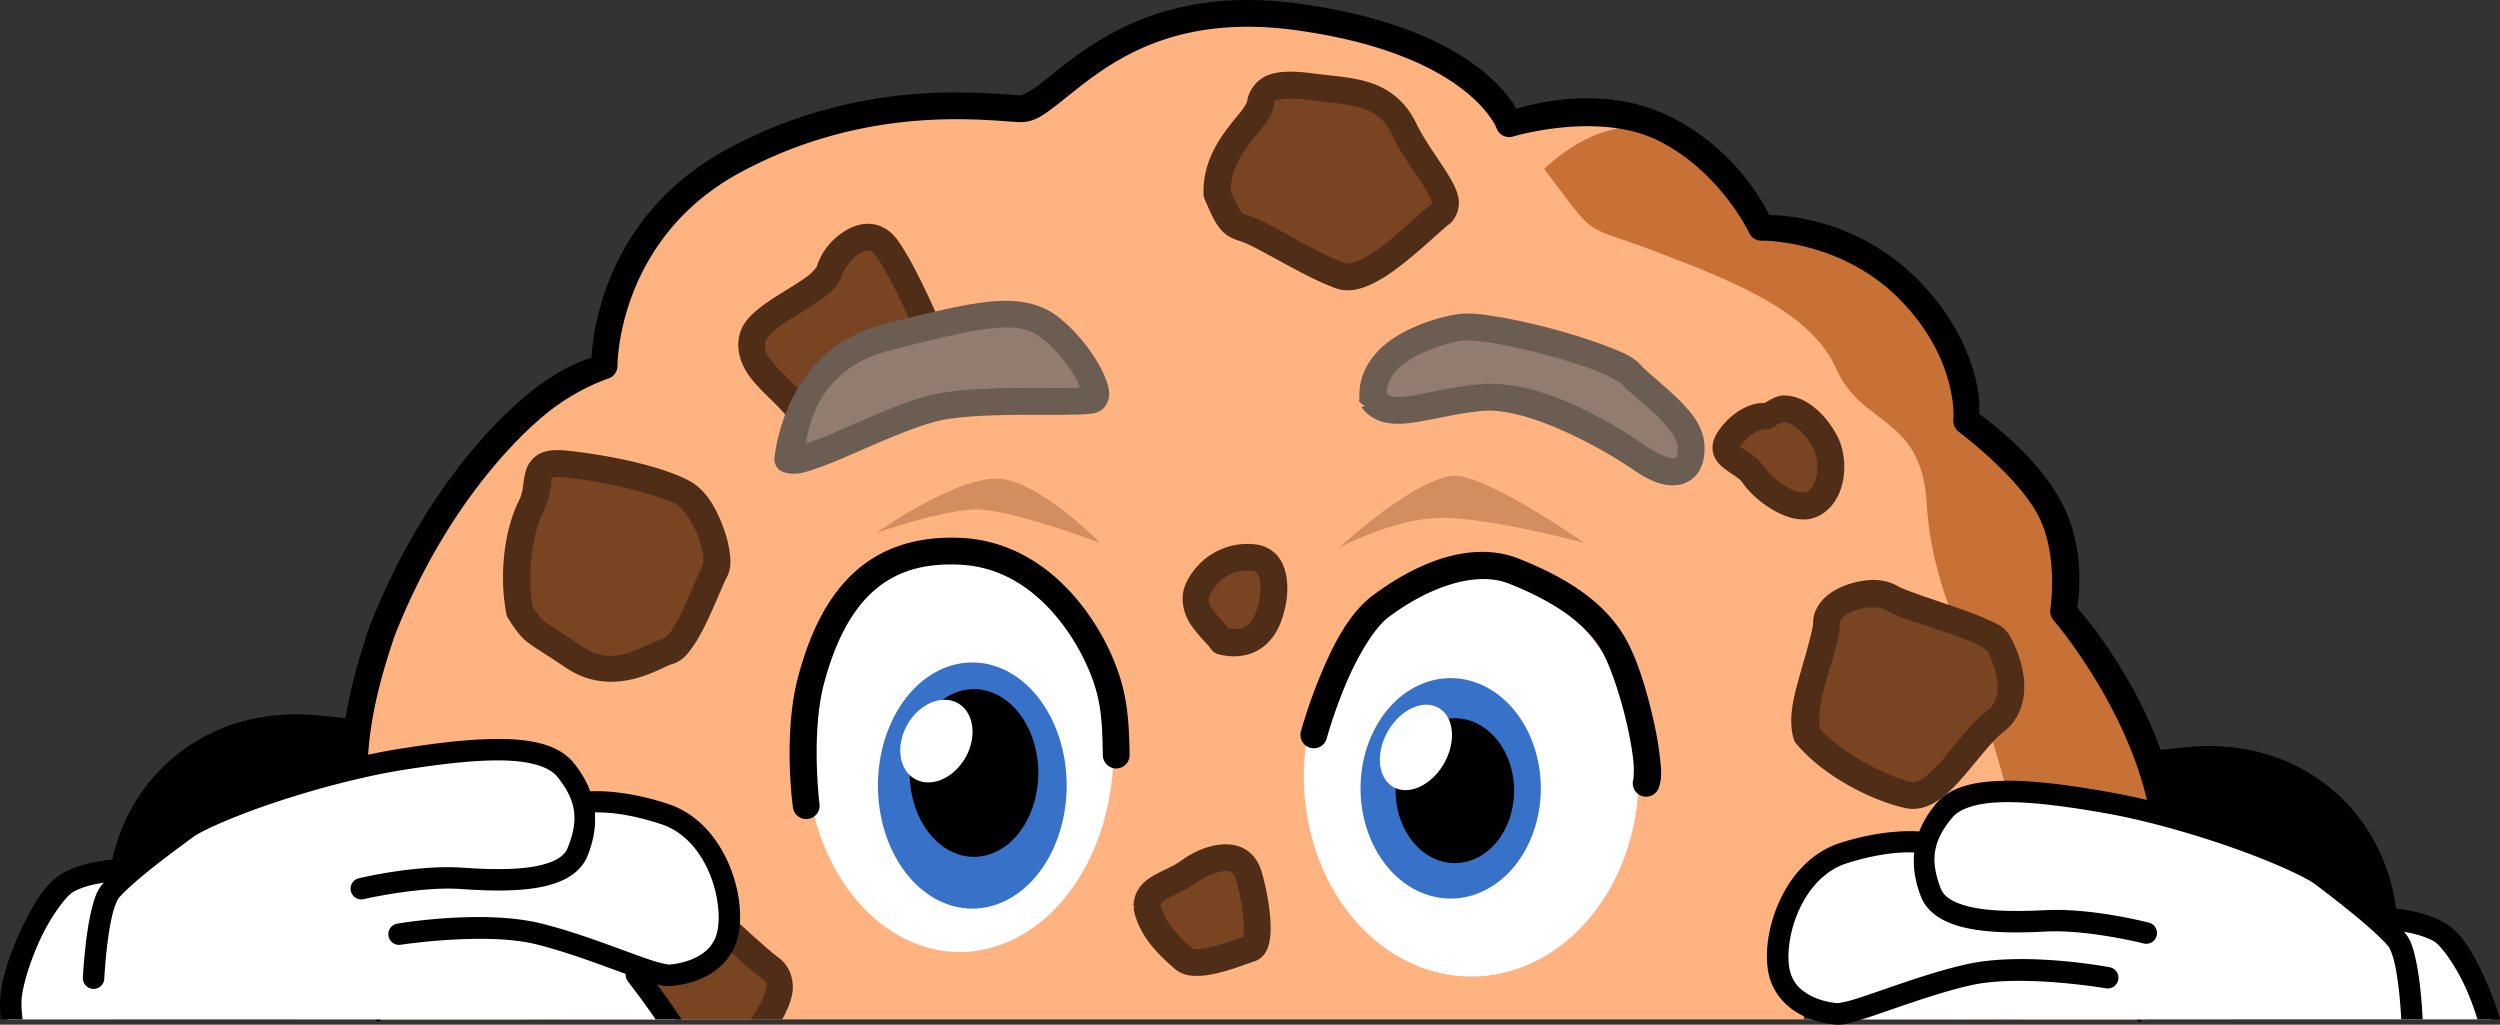 <?xml version="1.0" encoding="UTF-8" standalone="no"?>
<!-- Created with Inkscape (http://www.inkscape.org/) -->

<svg
   width="125.04mm"
   height="51.249mm"
   viewBox="0 0 125.04 51.249"
   version="1.1"
   id="svg1"
   xmlns:inkscape="http://www.inkscape.org/namespaces/inkscape"
   xmlns:sodipodi="http://sodipodi.sourceforge.net/DTD/sodipodi-0.dtd"
   xmlns="http://www.w3.org/2000/svg"
   xmlns:svg="http://www.w3.org/2000/svg">
  <rect x="0" y="0" width="125.04" height="51.249" fill="#333333" stroke="none"/>
  <sodipodi:namedview
     id="namedview1"
     pagecolor="#ffffff"
     bordercolor="#000000"
     borderopacity="0.25"
     inkscape:showpageshadow="2"
     inkscape:pageopacity="0.0"
     inkscape:pagecheckerboard="0"
     inkscape:deskcolor="#d1d1d1"
     inkscape:document-units="mm" />
  <defs
     id="defs1" />
  <g
     inkscape:label="Vrstva 1"
     inkscape:groupmode="layer"
     id="layer1"
     transform="translate(-39.329,-82.018)">
    <g
       id="g6">
      <path
         id="path41"
         style="fill:#000000;stroke-width:10.127;stroke-linecap:round;stroke-linejoin:round"
         d="m 54.06,117.743 c -5.17,0.043 -8.983,3.796 -9.329,8.736 -0.195,2.786 0.007,5.05 0.221,6.526 h 9.162 c -2.683,-3.251 -1.989,-3.598 1.016,-5.612 3.355,-2.248 16.686,2.599 16.686,2.599 l 3.355,-7.289 c 0,0 -11.329,-4.163 -20.059,-4.918 -0.356,-0.031 -0.707,-0.044 -1.052,-0.041 z" />
      <path
         id="path40"
         style="fill:#000000;stroke-width:10.127;stroke-linecap:round;stroke-linejoin:round"
         d="m 149.9,119.331 c -0.345,-0.003 -0.695,0.011 -1.052,0.041 -8.73,0.755 -20.059,4.918 -20.059,4.918 l 3.355,7.289 c 0,0 13.332,-4.848 16.687,-2.599 2.433,1.63 3.358,2.159 2.202,4.025 h 8.16 c 0.116,-1.345 0.171,-3.021 0.037,-4.938 -0.346,-4.94 -4.159,-8.692 -9.329,-8.736 z" />
      <path
         style="color:#000000;fill:#ffb380;stroke-linecap:round;stroke-linejoin:round;-inkscape-stroke:none"
         d="m 146.33,133.005 c 0.659,-2.216 1.234,-4.773 1.39,-7.297 0.418,-6.765 -5.178,-13.113 -5.178,-13.113 0,0 0.501,-2.84 -0.668,-5.095 -1.169,-2.255 -4.176,-4.427 -4.176,-4.427 0,0 0.334,-3.258 -2.84,-6.515 -3.174,-3.257 -7.434,-3.173 -7.434,-3.173 0,0 -1.503,-3.257 -4.844,-4.928 -3.341,-1.67 -7.767,-0.251 -7.767,-0.251 0,0 -1.42,-4.093 -10.607,-5.345 -1.148,-0.157 -2.199,-0.201 -3.162,-0.159 -6.738,0.295 -9.168,4.826 -10.703,4.753 -1.754,-0.084 -7.768,-0.919 -14.282,2.589 -6.515,3.508 -6.514,10.273 -6.514,10.273 0,0 -1.336,0.417 -2.84,1.503 -1.503,1.086 -5.513,4.761 -8.269,11.777 -2.088,6.181 -1.504,8.435 -0.501,17.288 0.082,0.723 0.197,1.426 0.326,2.119"
         id="path4" />
      <path
         style="color:#000000;fill:#000000;stroke-linecap:round;stroke-linejoin:round;-inkscape-stroke:none"
         d="m 101.037,82.584 c -3.395,0.148 -5.713,1.367 -7.365,2.535 -0.826,0.584 -1.487,1.155 -2.031,1.57 -0.544,0.415 -0.971,0.662 -1.295,0.646 -0.865,-0.041 -2.822,-0.271 -5.371,-0.051 -2.549,0.22 -5.698,0.891 -8.973,2.654 -6.463,3.48 -6.568,10.085 -6.57,10.305 -0.069,0.022 -1.318,0.413 -2.797,1.48 -1.525,1.102 -5.545,4.791 -8.311,11.83 a 0.12,0.12 0 0 0 -0.002,0.004 c -1.047,3.098 -1.426,5.226 -1.416,7.682 0.01,2.455 0.407,5.235 0.908,9.66 0.082,0.727 0.199,1.433 0.328,2.127 a 0.119,0.119 0 0 0 0.139,0.096 0.119,0.119 0 0 0 0.096,-0.141 c -0.128,-0.691 -0.243,-1.39 -0.324,-2.109 -0.501,-4.428 -0.898,-7.204 -0.908,-9.635 -0.01,-2.429 0.362,-4.517 1.402,-7.598 l 0.002,-0.004 c 2.747,-6.989 6.744,-10.649 8.225,-11.719 1.488,-1.075 2.807,-1.486 2.807,-1.486 a 0.12,0.12 0 0 0 0.082,-0.113 c 0,0 -0.005,-6.691 6.453,-10.168 3.24,-1.745 6.354,-2.411 8.879,-2.629 2.525,-0.218 4.45,0.01 5.34,0.053 0.444,0.021 0.897,-0.271 1.451,-0.693 0.554,-0.423 1.208,-0.99 2.023,-1.566 1.631,-1.153 3.897,-2.346 7.24,-2.492 0.955,-0.042 1.997,0.003 3.139,0.158 4.577,0.624 7.207,1.953 8.691,3.117 0.742,0.582 1.199,1.124 1.469,1.518 0.27,0.394 0.352,0.631 0.352,0.631 a 0.12,0.12 0 0 0 0.148,0.074 c 0,0 4.399,-1.395 7.678,0.244 3.298,1.649 4.789,4.871 4.789,4.871 a 0.12,0.12 0 0 0 0.111,0.07 c 0,0 4.21,-0.082 7.346,3.137 1.572,1.613 2.271,3.222 2.58,4.426 0.309,1.204 0.227,1.994 0.227,1.994 a 0.12,0.12 0 0 0 0.049,0.107 c 0,0 2.993,2.176 4.139,4.385 1.144,2.206 0.658,5.02 0.658,5.02 a 0.12,0.12 0 0 0 0.027,0.1 c 0,0 5.562,6.332 5.148,13.027 -0.155,2.51 -0.728,5.059 -1.385,7.27 a 0.119,0.119 0 0 0 0.08,0.148 0.119,0.119 0 0 0 0.148,-0.08 c 0.66,-2.222 1.238,-4.788 1.395,-7.324 0.42,-6.797 -5.114,-13.084 -5.176,-13.154 0.016,-0.089 0.492,-2.848 -0.684,-5.115 -1.179,-2.273 -4.1,-4.383 -4.172,-4.436 0.005,-0.059 0.081,-0.808 -0.225,-2.002 -0.318,-1.239 -1.036,-2.889 -2.639,-4.533 -3.165,-3.249 -7.327,-3.201 -7.449,-3.199 -0.048,-0.103 -1.532,-3.259 -4.861,-4.924 -3.34,-1.67 -7.6,-0.328 -7.76,-0.277 -0.024,-0.062 -0.083,-0.237 -0.328,-0.594 -0.283,-0.413 -0.756,-0.973 -1.518,-1.57 -1.523,-1.195 -4.197,-2.537 -8.807,-3.166 -1.155,-0.158 -2.214,-0.203 -3.184,-0.16 z"
         id="path5" />
      <path
         id="path37"
         style="fill:#c87137;stroke:none;stroke-width:1.339;stroke-linecap:round;stroke-linejoin:round;stroke-dasharray:none"
         d="m 121.108,88.398 c -2.34,-0.138 -4.542,2.064 -4.542,2.064 2.756,3.675 1.754,2.673 5.68,4.176 3.925,1.503 7.684,3.007 8.936,5.847 1.253,2.84 4.26,2.339 4.51,6.682 0.251,4.343 2.171,7.183 2.84,10.19 0.668,3.007 2.506,6.765 1.003,9.521 -0.905,1.66 -1.624,3.808 -2.111,6.127 h 9.215 c 0.897,-3.668 2.065,-9.972 0.413,-13.06 -1.921,-3.591 -4.761,-8.102 -4.761,-8.102 0,0 0.084,-4.51 -1.336,-6.264 -1.42,-1.754 -3.173,-2.923 -3.173,-2.923 0,0 -1.17,-4.427 -3.007,-6.014 -1.837,-1.587 -7.35,-3.007 -7.35,-3.007 0,0 -3.341,-4.677 -5.846,-5.178 -0.157,-0.031 -0.313,-0.051 -0.469,-0.06 z" />
      <path
         id="path88"
         style="color:#000000;fill:#784421;stroke-linecap:round;stroke-linejoin:round;-inkscape-stroke:none"
         d="m 134.481,126.93 c -1.253,0.031 -2.547,0.365 -3.132,1.284 -0.895,1.407 -1.593,3.253 -1.085,4.791 h 9.489 c 0.384,-1.31 -1.585,-4.979 -2.391,-5.543 -0.418,-0.292 -1.629,-0.564 -2.881,-0.532 z" />
      <path
         style="color:#000000;fill:#000000;stroke-linecap:round;stroke-linejoin:round;-inkscape-stroke:none"
         d="m 101.014,82.033 c -3.515,0.154 -5.957,1.433 -7.66,2.637 -0.851,0.602 -1.525,1.185 -2.047,1.584 -0.522,0.398 -0.889,0.535 -0.936,0.533 -0.807,-0.038 -2.839,-0.276 -5.445,-0.051 -2.606,0.225 -5.833,0.914 -9.186,2.719 -6.234,3.357 -6.773,9.38 -6.826,10.451 -0.328,0.114 -1.237,0.387 -2.602,1.373 -1.627,1.175 -5.692,4.927 -8.5,12.074 a 0.67,0.67 0 0 0 -0.012,0.029 c -1.058,3.132 -1.456,5.346 -1.445,7.859 0.011,2.513 0.414,5.3 0.914,9.719 a 0.669,0.669 0 0 0 0.74,0.59 0.669,0.669 0 0 0 0.59,-0.74 c -0.502,-4.435 -0.894,-7.202 -0.904,-9.574 -0.01,-2.369 0.345,-4.371 1.371,-7.412 2.704,-6.871 6.651,-10.465 8.029,-11.461 1.417,-1.023 2.648,-1.406 2.648,-1.406 a 0.67,0.67 0 0 0 0.469,-0.639 c 0,0 -0.036,-6.346 6.162,-9.684 3.162,-1.703 6.198,-2.351 8.666,-2.564 2.468,-0.213 4.321,0.01 5.268,0.055 0.72,0.034 1.235,-0.367 1.811,-0.807 0.576,-0.44 1.218,-0.996 2.008,-1.555 1.58,-1.117 3.722,-2.252 6.945,-2.393 0.921,-0.04 1.93,0.003 3.041,0.154 4.502,0.614 7.03,1.911 8.426,3.006 0.698,0.548 1.116,1.045 1.355,1.395 0.24,0.349 0.285,0.5 0.285,0.5 a 0.67,0.67 0 0 0 0.836,0.418 c 0,0 4.27,-1.284 7.264,0.213 3.101,1.551 4.535,4.609 4.535,4.609 a 0.67,0.67 0 0 0 0.621,0.389 c 0,0 3.981,-0.068 6.941,2.971 1.501,1.54 2.153,3.055 2.441,4.18 0.288,1.124 0.213,1.801 0.213,1.801 a 0.67,0.67 0 0 0 0.273,0.611 c 0,0 2.938,2.197 3.973,4.191 1.028,1.982 0.604,4.67 0.604,4.67 a 0.67,0.67 0 0 0 0.158,0.559 c 0,0 5.405,6.257 5.012,12.629 a 0.669,0.669 0 0 0 0.627,0.711 0.669,0.669 0 0 0 0.709,-0.627 c 0.428,-6.935 -4.828,-12.958 -5.166,-13.342 0.073,-0.436 0.447,-2.9 -0.754,-5.217 -1.216,-2.346 -3.785,-4.211 -4.15,-4.473 0.013,-0.272 0.074,-0.775 -0.201,-1.848 -0.338,-1.319 -1.106,-3.062 -2.779,-4.779 -3.128,-3.21 -6.903,-3.311 -7.514,-3.316 -0.246,-0.501 -1.666,-3.277 -4.943,-4.916 -3.32,-1.66 -6.949,-0.633 -7.723,-0.398 -0.068,-0.126 -0.047,-0.129 -0.158,-0.291 -0.314,-0.457 -0.825,-1.061 -1.631,-1.693 -1.611,-1.264 -4.386,-2.638 -9.072,-3.277 -1.186,-0.162 -2.277,-0.21 -3.281,-0.166 z"
         id="path2" />
      <path
         id="path84"
         style="color:#000000;fill:#784421;stroke-linecap:round;stroke-linejoin:round;-inkscape-stroke:none"
         d="m 72.801,126.794 c -1.336,0.084 -1.671,1.169 -3.174,2.673 -1.381,1.381 -2.689,2.409 -3.217,3.538 h 11.26 c 0.65,-1.052 0.963,-1.993 0.226,-2.536 -1.587,-1.169 -3.758,-3.758 -5.095,-3.675 z" />
      <path
         id="path85"
         style="color:#000000;fill:#502d16;stroke-linecap:round;stroke-linejoin:round;-inkscape-stroke:none"
         d="m 72.966,126.124 c -0.068,-0.003 -0.137,-0.003 -0.207,0.002 -0.845,0.053 -1.484,0.492 -1.972,1.016 -0.489,0.524 -0.921,1.139 -1.633,1.852 -1.439,1.439 -2.915,2.488 -3.467,4.012 h 1.537 c 0.518,-0.824 1.605,-1.793 2.877,-3.065 0.791,-0.791 1.278,-1.469 1.666,-1.885 0.388,-0.416 0.585,-0.563 1.076,-0.594 0.108,-0.007 0.392,0.067 0.75,0.282 0.359,0.215 0.784,0.546 1.225,0.926 0.881,0.759 1.815,1.702 2.681,2.34 0.198,0.146 0.199,0.181 0.133,0.502 -0.067,0.321 -0.316,0.825 -0.672,1.369 -0.027,0.041 -0.058,0.084 -0.086,0.126 h 1.577 c 0.225,-0.4 0.404,-0.802 0.491,-1.223 0.132,-0.634 -0.056,-1.413 -0.651,-1.852 -0.721,-0.531 -1.665,-1.468 -2.601,-2.275 -0.468,-0.403 -0.934,-0.777 -1.408,-1.061 -0.415,-0.248 -0.841,-0.448 -1.317,-0.47 z" />
      <path
         style="color:#000000;fill:#784421;stroke-linecap:round;stroke-linejoin:round;-inkscape-stroke:none"
         d="m 129.678,118.776 c -0.418,-1.503 1.002,-4.427 1.002,-5.596 0,-1.169 2.255,-1.837 3.257,-1.253 1.002,0.585 4.928,1.503 5.345,2.255 0.418,0.752 1.253,2.84 -0.167,3.925 -1.42,1.086 -2.84,4.009 -4.343,3.675 -1.503,-0.334 -3.925,-1.587 -5.095,-3.007 z"
         id="path90" />
      <path
         style="color:#000000;fill:#502d16;stroke-linecap:round;stroke-linejoin:round;-inkscape-stroke:none"
         d="m 133.013,111.026 c -0.438,-2.7e-4 -0.883,0.093 -1.299,0.238 -0.416,0.145 -0.809,0.355 -1.129,0.662 -0.32,0.307 -0.574,0.746 -0.574,1.254 0,0.314 -0.321,1.401 -0.631,2.49 -0.31,1.089 -0.637,2.237 -0.346,3.285 a 0.67,0.67 0 0 0 0.127,0.246 c 1.335,1.621 3.766,2.856 5.467,3.234 0.599,0.133 1.173,-0.074 1.629,-0.377 0.456,-0.303 0.846,-0.709 1.223,-1.141 0.754,-0.863 1.478,-1.847 2.043,-2.279 0.925,-0.707 1.13,-1.805 1.031,-2.693 -0.099,-0.888 -0.441,-1.648 -0.686,-2.088 -0.293,-0.527 -0.696,-0.654 -1.178,-0.873 -0.481,-0.219 -1.058,-0.426 -1.645,-0.627 -1.174,-0.402 -2.467,-0.832 -2.771,-1.01 -0.393,-0.229 -0.823,-0.322 -1.262,-0.322 z m 0.588,1.48 c 0.698,0.407 1.868,0.728 3.012,1.119 0.572,0.196 1.12,0.397 1.523,0.58 0.403,0.183 0.646,0.453 0.562,0.303 0.173,0.311 0.457,0.971 0.525,1.586 0.068,0.615 -0.019,1.104 -0.514,1.482 -0.855,0.654 -1.551,1.674 -2.238,2.461 -0.343,0.393 -0.679,0.721 -0.957,0.906 -0.278,0.185 -0.443,0.219 -0.596,0.186 -1.263,-0.281 -3.521,-1.485 -4.578,-2.666 -0.091,-0.49 0.046,-1.441 0.326,-2.428 0.296,-1.041 0.684,-2 0.684,-2.855 0,-0.077 0.028,-0.16 0.162,-0.289 0.134,-0.129 0.368,-0.268 0.641,-0.363 0.546,-0.19 1.231,-0.148 1.447,-0.021 z"
         id="path91" />
      <path
         style="color:#000000;fill:#784421;stroke-linecap:round;stroke-linejoin:round;-inkscape-stroke:none"
         d="m 65.31,112.593 c -0.334,-1.754 -0.084,-3.925 0.585,-5.262 0.668,-1.336 -0.251,-2.339 1.921,-2.088 2.172,0.251 4.594,0.835 5.679,1.42 1.086,0.585 2.005,3.174 1.587,3.925 -0.418,0.752 -1.42,3.758 -2.339,4.009 -0.919,0.251 -2.673,1.67 -4.761,0.251 -2.088,-1.42 -1.921,-1.086 -2.673,-2.255 z"
         id="path102" />
      <path
         style="color:#000000;fill:#502d16;stroke-linecap:round;stroke-linejoin:round;-inkscape-stroke:none"
         d="m 67.892,104.578 c -0.588,-0.068 -1.015,-0.075 -1.418,0.064 -0.403,0.14 -0.715,0.523 -0.818,0.842 -0.207,0.637 -0.11,1.048 -0.359,1.547 -0.768,1.536 -1.007,3.773 -0.643,5.688 a 0.67,0.67 0 0 0 0.094,0.236 c 0.379,0.59 0.608,0.91 0.99,1.203 0.382,0.293 0.838,0.541 1.869,1.242 2.404,1.635 4.805,-0.02 5.312,-0.158 0.528,-0.144 0.802,-0.507 1.068,-0.889 0.267,-0.382 0.502,-0.829 0.719,-1.285 0.434,-0.912 0.826,-1.911 0.961,-2.154 0.234,-0.422 0.213,-0.827 0.16,-1.256 -0.053,-0.429 -0.176,-0.885 -0.35,-1.336 -0.347,-0.902 -0.827,-1.799 -1.664,-2.25 -1.288,-0.693 -3.689,-1.236 -5.922,-1.494 z m -0.965,1.33 c 0.063,-0.02 0.323,-0.057 0.812,0 2.11,0.243 4.554,0.868 5.438,1.344 0.249,0.134 0.771,0.824 1.051,1.551 0.14,0.363 0.236,0.733 0.271,1.02 0.036,0.286 -0.027,0.487 -0.002,0.441 -0.282,0.508 -0.599,1.386 -1,2.229 -0.201,0.421 -0.415,0.82 -0.607,1.096 -0.193,0.276 -0.391,0.382 -0.322,0.363 -1.329,0.363 -2.437,1.549 -4.209,0.344 -1.057,-0.719 -1.562,-1.012 -1.807,-1.199 -0.212,-0.162 -0.329,-0.35 -0.588,-0.75 -0.271,-1.579 -0.026,-3.605 0.529,-4.715 0.417,-0.833 0.391,-1.581 0.434,-1.723 z"
         id="path103" />
      <path
         style="color:#000000;fill:#784421;stroke-linecap:round;stroke-linejoin:round;-inkscape-stroke:none"
         d="m 78.898,102.072 c -1.002,-1.086 -2.255,-1.921 -1.921,-3.174 0.334,-1.253 3.508,-2.255 3.842,-3.341 0.334,-1.086 1.921,-2.422 2.84,-1.169 0.919,1.253 2.255,4.427 2.255,4.427 0,0 -3.007,1.086 -3.758,1.754 -0.752,0.668 -2.506,2.339 -2.506,2.339 z"
         id="path100" />
      <path
         style="color:#000000;fill:#502d16;stroke-linecap:round;stroke-linejoin:round;-inkscape-stroke:none"
         d="m 82.954,93.225 c -0.467,-0.056 -0.898,0.08 -1.264,0.287 -0.731,0.414 -1.28,1.094 -1.512,1.848 -0.004,0.014 -0.153,0.236 -0.459,0.469 -0.306,0.233 -0.732,0.494 -1.174,0.768 -0.442,0.273 -0.9,0.559 -1.299,0.887 -0.399,0.327 -0.772,0.695 -0.918,1.242 -0.23,0.864 0.123,1.658 0.582,2.238 0.459,0.58 1.029,1.059 1.494,1.562 l 0.746,0.828 a 0.67,0.67 0 0 0 0.959,0.037 c 0,0 1.766,-1.679 2.49,-2.322 0.179,-0.159 1.147,-0.662 1.975,-1.01 0.827,-0.347 1.566,-0.615 1.566,-0.615 a 0.67,0.67 0 0 0 0.389,-0.889 c 0,0 -0.339,-0.805 -0.795,-1.77 -0.456,-0.964 -1.01,-2.074 -1.537,-2.793 -0.318,-0.433 -0.778,-0.712 -1.244,-0.768 z m -0.16,1.328 c 0.1,0.012 0.182,0.037 0.324,0.23 0.391,0.534 0.964,1.638 1.406,2.574 0.281,0.594 0.356,0.781 0.49,1.09 -0.304,0.115 -0.45,0.162 -0.957,0.375 -0.864,0.363 -1.775,0.737 -2.348,1.246 -0.624,0.554 -1.547,1.438 -2.018,1.885 l -0.297,-0.33 a 0.67,0.67 0 0 0 -0.006,-0.006 c -0.537,-0.582 -1.093,-1.064 -1.428,-1.486 -0.334,-0.422 -0.442,-0.671 -0.338,-1.061 0.021,-0.08 0.172,-0.306 0.473,-0.553 0.301,-0.247 0.719,-0.514 1.154,-0.783 0.435,-0.269 0.886,-0.543 1.279,-0.842 0.393,-0.299 0.765,-0.61 0.928,-1.139 0.102,-0.332 0.515,-0.863 0.891,-1.076 0.188,-0.106 0.345,-0.137 0.445,-0.125 z"
         id="path101" />
      <path
         style="color:#000000;fill:#784421;stroke-linecap:round;stroke-linejoin:round;-inkscape-stroke:none"
         d="m 100.196,91.715 c -0.084,-2.339 2.088,-3.675 2.172,-4.51 0.084,-0.835 0.835,-1.086 2.673,-0.835 1.837,0.251 3.591,0.167 4.51,2.088 0.919,1.921 2.756,3.591 1.837,4.26 -0.919,0.668 -3.591,3.591 -5.011,3.09 -1.42,-0.501 -3.675,-1.921 -4.51,-2.255 -0.835,-0.334 -0.919,-0.084 -1.67,-1.837 z"
         id="path96" />
      <path
         style="color:#000000;fill:#502d16;stroke-linecap:round;stroke-linejoin:round;-inkscape-stroke:none"
         d="m 105.13,85.707 c -0.96,-0.131 -1.674,-0.159 -2.287,0.035 -0.613,0.194 -1.082,0.788 -1.143,1.396 0.006,-0.059 -0.056,0.134 -0.25,0.387 -0.194,0.253 -0.479,0.58 -0.77,0.971 -0.581,0.782 -1.204,1.862 -1.154,3.242 a 0.67,0.67 0 0 0 0.055,0.24 c 0.384,0.896 0.594,1.345 0.969,1.684 0.187,0.169 0.404,0.272 0.576,0.336 0.172,0.064 0.314,0.104 0.492,0.176 0.307,0.123 1.112,0.568 1.965,1.031 0.852,0.463 1.778,0.955 2.57,1.234 0.61,0.215 1.211,0.05 1.756,-0.201 0.544,-0.251 1.07,-0.617 1.572,-1.01 1.005,-0.786 1.965,-1.728 2.299,-1.971 0.423,-0.308 0.582,-0.915 0.492,-1.352 -0.089,-0.437 -0.3,-0.806 -0.545,-1.201 -0.49,-0.79 -1.157,-1.665 -1.574,-2.537 -0.533,-1.113 -1.407,-1.73 -2.311,-2.02 -0.904,-0.289 -1.832,-0.321 -2.713,-0.441 z m -1.881,1.311 c 0.243,-0.077 0.824,-0.104 1.701,0.016 0.957,0.13 1.822,0.179 2.484,0.391 0.662,0.212 1.126,0.515 1.512,1.322 0.502,1.049 1.214,1.972 1.643,2.664 0.214,0.346 0.348,0.639 0.373,0.764 0.025,0.124 0.068,-0.025 0.031,0.002 -0.585,0.426 -1.42,1.281 -2.336,1.998 -0.458,0.359 -0.924,0.67 -1.309,0.848 -0.385,0.177 -0.65,0.19 -0.75,0.154 -0.628,-0.222 -1.538,-0.691 -2.377,-1.146 -0.839,-0.456 -1.579,-0.888 -2.107,-1.1 -0.239,-0.096 -0.422,-0.148 -0.523,-0.186 -0.102,-0.038 -0.111,-0.045 -0.143,-0.074 -0.057,-0.051 -0.271,-0.428 -0.564,-1.08 6.9e-4,-0.906 0.388,-1.641 0.873,-2.295 0.253,-0.34 0.522,-0.65 0.756,-0.955 0.234,-0.305 0.474,-0.591 0.521,-1.068 0.023,-0.226 -0.028,-0.177 0.215,-0.254 z"
         id="path97" />
      <path
         style="color:#000000;fill:#784421;stroke-linecap:round;stroke-linejoin:round;-inkscape-stroke:none"
         d="m 127.674,102.823 c 1.169,-1.002 2.422,0.334 2.923,1.253 0.501,0.919 0.418,2.506 -0.501,3.09 -0.919,0.585 -2.506,-0.585 -3.09,-1.42 -0.585,-0.835 -1.921,-0.835 -1.086,-1.921 0.835,-1.086 1.754,-1.002 1.754,-1.002 z"
         id="path92" />
      <path
         style="color:#000000;fill:#502d16;stroke-linecap:round;stroke-linejoin:round;-inkscape-stroke:none"
         d="m 128.55,101.797 c -0.332,10e-4 -0.655,0.196 -0.971,0.383 -0.11,-0.002 -0.323,-0.022 -0.688,0.104 -0.447,0.154 -1.007,0.491 -1.502,1.135 -0.261,0.34 -0.443,0.702 -0.4,1.117 0.042,0.415 0.313,0.701 0.525,0.869 0.425,0.337 0.788,0.505 0.943,0.727 0.371,0.53 0.955,1.063 1.643,1.443 0.687,0.38 1.578,0.651 2.355,0.156 0.683,-0.435 0.998,-1.179 1.088,-1.9 0.09,-0.721 -0.024,-1.459 -0.359,-2.074 -0.298,-0.545 -0.77,-1.177 -1.445,-1.596 -0.338,-0.209 -0.741,-0.365 -1.189,-0.363 z m 0.006,1.34 c 0.131,-5.9e-4 0.294,0.048 0.479,0.162 0.369,0.229 0.771,0.724 0.975,1.098 0.165,0.303 0.261,0.819 0.205,1.268 -0.056,0.448 -0.241,0.788 -0.477,0.938 -0.142,0.09 -0.506,0.068 -0.988,-0.199 -0.482,-0.267 -0.982,-0.734 -1.195,-1.039 -0.428,-0.611 -1.018,-0.86 -1.201,-1.004 8.3e-4,0.015 -0.021,0.029 0.098,-0.125 0.34,-0.442 0.656,-0.608 0.877,-0.684 0.221,-0.076 0.287,-0.06 0.287,-0.06 a 0.67,0.67 0 0 0 0.496,-0.158 c 0.192,-0.164 0.314,-0.195 0.445,-0.195 z"
         id="path93" />
      <path
         style="color:#000000;fill:#784421;stroke-linecap:round;stroke-linejoin:round;-inkscape-stroke:none"
         d="m 96.688,127.378 c 0,-1.002 1.169,-1.086 2.088,-1.754 0.919,-0.668 2.589,-1.253 3.007,0.167 0.418,1.42 0.668,3.508 0.084,3.675 -0.585,0.167 -2.673,1.086 -3.341,0.501 -0.668,-0.585 -1.587,-1.42 -1.837,-2.589 z"
         id="path104" />
      <path
         style="color:#000000;fill:#502d16;stroke-linecap:round;stroke-linejoin:round;-inkscape-stroke:none"
         d="m 100.407,124.258 c -0.777,0.069 -1.485,0.431 -2.025,0.824 -0.361,0.262 -0.84,0.438 -1.324,0.711 -0.242,0.137 -0.494,0.305 -0.701,0.57 -0.207,0.266 -0.338,0.635 -0.338,1.016 l 0.062,-0.062 a 0.67,0.67 0 0 0 -0.049,0.201 c 0.307,1.433 1.376,2.361 2.053,2.953 0.362,0.317 0.791,0.366 1.176,0.357 0.385,-0.008 0.767,-0.085 1.135,-0.182 0.736,-0.193 1.471,-0.485 1.654,-0.537 0.256,-0.073 0.452,-0.258 0.562,-0.432 0.11,-0.173 0.164,-0.344 0.201,-0.516 0.074,-0.343 0.078,-0.706 0.055,-1.102 -0.046,-0.792 -0.22,-1.699 -0.443,-2.459 -0.142,-0.483 -0.437,-0.883 -0.82,-1.107 -0.383,-0.224 -0.809,-0.271 -1.197,-0.236 z m 0.119,1.334 c 0.196,-0.018 0.324,0.014 0.4,0.059 0.076,0.045 0.146,0.103 0.213,0.33 0.194,0.659 0.355,1.508 0.393,2.156 0.019,0.324 0.003,0.603 -0.027,0.742 -3.4e-4,0.002 3.5e-4,4e-4 0,0.002 -0.395,0.126 -0.894,0.326 -1.447,0.471 -0.311,0.081 -0.614,0.134 -0.826,0.139 -0.213,0.005 -0.294,-0.052 -0.266,-0.027 -0.641,-0.561 -1.369,-1.285 -1.588,-2.156 0.008,-0.039 0.01,-0.086 0.035,-0.119 0.041,-0.053 0.138,-0.135 0.303,-0.229 0.33,-0.186 0.895,-0.387 1.453,-0.793 0.378,-0.275 0.965,-0.539 1.357,-0.574 z"
         id="path105" />
      <path
         style="color:#000000;fill:#784421;stroke-linecap:round;stroke-linejoin:round;-inkscape-stroke:none"
         d="m 100.446,114.099 c -0.418,-0.668 -1.754,-1.503 -1.169,-2.673 0.585,-1.169 1.754,-1.67 2.84,-1.503 1.086,0.167 1.086,1.754 0.668,2.923 -0.418,1.169 -1.336,1.503 -2.339,1.253 z"
         id="path106" />
      <path
         style="color:#000000;fill:#502d16;stroke-linecap:round;stroke-linejoin:round;-inkscape-stroke:none"
         d="m 102.218,109.26 c -1.356,-0.209 -2.829,0.447 -3.539,1.867 -0.412,0.824 -0.118,1.681 0.262,2.213 0.38,0.532 0.832,0.945 0.938,1.113 a 0.67,0.67 0 0 0 0.406,0.295 c 0.616,0.154 1.267,0.138 1.844,-0.143 0.577,-0.281 1.033,-0.823 1.287,-1.535 0.241,-0.675 0.369,-1.438 0.262,-2.16 -0.053,-0.361 -0.169,-0.722 -0.408,-1.033 -0.239,-0.312 -0.622,-0.551 -1.051,-0.617 z m -0.203,1.324 c 0.114,0.018 0.138,0.04 0.191,0.109 0.053,0.07 0.116,0.209 0.146,0.412 0.06,0.406 -0.023,1.021 -0.199,1.516 -0.163,0.457 -0.374,0.666 -0.611,0.781 -0.198,0.097 -0.478,0.086 -0.779,0.039 -0.261,-0.318 -0.549,-0.624 -0.732,-0.881 -0.247,-0.345 -0.327,-0.491 -0.154,-0.836 0.459,-0.918 1.323,-1.266 2.139,-1.141 z"
         id="path107" />
      <path
         style="color:#000000;fill:#917c6f;stroke-linecap:round;stroke-linejoin:round;-inkscape-stroke:none"
         d="m 78.731,104.995 c 0,0 0.334,-4.928 4.928,-6.097 4.594,-1.169 6.682,-1.67 8.185,-0.501 1.503,1.169 2.673,3.341 2.172,3.591 -0.501,0.251 -4.844,-0.084 -7.433,0.334 -2.589,0.418 -6.765,3.007 -7.851,2.673 z"
         id="path98" />
      <path
         style="color:#000000;fill:#6c5d53;stroke-linecap:round;stroke-linejoin:round;-inkscape-stroke:none"
         d="m 88.845,97.104 c -1.371,0.134 -3.053,0.56 -5.352,1.145 -5.022,1.278 -5.43,6.701 -5.43,6.701 a 0.67,0.67 0 0 0 0.471,0.686 c 0.619,0.19 1.112,-0.009 1.736,-0.225 0.624,-0.216 1.337,-0.528 2.09,-0.857 1.506,-0.659 3.192,-1.387 4.328,-1.57 1.209,-0.195 2.927,-0.221 4.393,-0.221 0.733,0 1.405,0.005 1.939,-0.006 0.267,-0.005 0.497,-0.013 0.697,-0.031 0.2,-0.018 0.333,-0.008 0.596,-0.139 0.282,-0.141 0.443,-0.453 0.477,-0.676 0.034,-0.223 0.003,-0.403 -0.041,-0.584 -0.088,-0.361 -0.258,-0.728 -0.488,-1.125 -0.46,-0.794 -1.162,-1.678 -2.006,-2.334 -0.907,-0.705 -2.039,-0.897 -3.41,-0.764 z m 0.131,1.332 c 1.197,-0.117 1.861,0.026 2.457,0.49 0.66,0.513 1.295,1.301 1.67,1.947 0.129,0.222 0.176,0.371 0.236,0.529 -0.112,0.006 -0.202,0.013 -0.346,0.016 -0.502,0.01 -1.173,0.004 -1.912,0.004 -1.478,0 -3.225,0.016 -4.605,0.238 -1.453,0.234 -3.152,1.009 -4.652,1.666 -0.75,0.328 -1.445,0.63 -1.99,0.818 -0.12,0.042 -0.094,0.021 -0.199,0.047 0.174,-1.103 0.776,-3.776 4.189,-4.645 2.295,-0.584 3.955,-0.995 5.152,-1.111 z"
         id="path99" />
      <path
         style="color:#000000;fill:#917c6f;stroke-linecap:round;stroke-linejoin:round;-inkscape-stroke:none"
         d="m 107.963,101.988 c -0.251,-2.255 2.84,-3.341 4.343,-3.591 1.503,-0.251 7.767,1.42 8.603,2.339 0.835,0.919 3.007,2.255 3.007,3.675 0,1.42 -1.002,1.587 -2.589,0.501 -1.587,-1.086 -5.262,-3.257 -7.934,-3.007 -2.673,0.251 -4.594,1.253 -5.429,0.084 z"
         id="path94" />
      <path
         style="color:#000000;fill:#6c5d53;stroke-linecap:round;stroke-linejoin:round;-inkscape-stroke:none"
         d="m 112.196,97.737 c -0.833,0.139 -2.034,0.481 -3.076,1.137 -1.009,0.635 -1.882,1.698 -1.793,3.07 a 0.67,0.67 0 0 0 -0.033,0.045 l 0.021,-0.002 c 0.002,0.029 -0.021,0.047 -0.018,0.076 a 0.67,0.67 0 0 0 0.303,0.256 l -0.182,0.059 c 0.306,0.428 0.774,0.692 1.24,0.783 0.467,0.091 0.935,0.053 1.428,-0.019 0.986,-0.146 2.099,-0.451 3.367,-0.57 2.258,-0.212 5.961,1.844 7.494,2.893 0.861,0.589 1.611,0.94 2.391,0.795 0.39,-0.072 0.762,-0.329 0.969,-0.674 0.206,-0.345 0.277,-0.74 0.277,-1.174 0,-1.051 -0.705,-1.839 -1.395,-2.506 -0.689,-0.667 -1.455,-1.254 -1.787,-1.619 -0.421,-0.463 -0.978,-0.669 -1.738,-0.963 -0.76,-0.294 -1.685,-0.586 -2.633,-0.842 -0.947,-0.255 -1.913,-0.473 -2.754,-0.613 -0.841,-0.141 -1.513,-0.226 -2.082,-0.131 z m 0.221,1.32 c 0.182,-0.03 0.856,1e-5 1.639,0.131 0.783,0.131 1.718,0.34 2.629,0.586 0.911,0.246 1.802,0.527 2.498,0.797 0.696,0.269 1.234,0.619 1.23,0.615 0.503,0.554 1.24,1.094 1.846,1.68 0.605,0.586 0.986,1.176 0.986,1.545 0,0.276 -0.055,0.434 -0.086,0.486 -0.031,0.052 -0.007,0.034 -0.066,0.045 -0.118,0.022 -0.663,-0.085 -1.389,-0.582 -1.641,-1.123 -5.288,-3.411 -8.375,-3.121 -1.404,0.132 -2.588,0.452 -3.439,0.578 -0.426,0.063 -0.761,0.071 -0.973,0.029 -0.122,-0.024 -0.169,-0.094 -0.236,-0.143 0.018,-0.694 0.417,-1.233 1.152,-1.695 0.816,-0.513 1.914,-0.839 2.584,-0.951 z"
         id="path95" />
      <path
         style="fill:#d38d5f;stroke:none;stroke-width:1.339;stroke-linecap:round;stroke-linejoin:round;stroke-dasharray:none"
         d="m 106.293,109.421 c 0,0 4.176,-3.842 6.013,-3.591 1.837,0.251 6.264,3.341 6.264,3.341 0,0 -4.677,-1.253 -7.099,-1.253 -2.422,0 -5.178,1.503 -5.178,1.503 z"
         id="path56" />
      <path
         style="fill:#d38d5f;stroke:none;stroke-width:1.339;stroke-linecap:round;stroke-linejoin:round;stroke-dasharray:none"
         d="m 83.157,108.67 c 0,0 4.343,-3.09 6.431,-2.673 2.088,0.418 4.761,3.174 4.761,3.174 0,0 -4.594,-1.754 -6.348,-1.67 -1.754,0.084 -4.844,1.169 -4.844,1.169 z"
         id="path57" />
      <path
         id="path7"
         style="fill:#ffffff;stroke:none;stroke-width:1.071;stroke-linecap:round;stroke-linejoin:round;stroke-dasharray:none"
         d="m 64.315,119.487 c -2.421,0.034 -6.169,0.494 -8.425,1.171 -3.008,0.903 -6.677,2.617 -7.554,3.174 -0.877,0.557 -2.314,2.085 -2.314,2.085 0,0 -2.732,-0.336 -3.711,0.678 -0.979,1.014 -2.816,4.026 -2.629,6.259 0.004,0.049 0.013,0.102 0.019,0.152 H 73.162 c -0.816,-1.209 -1.745,-2.172 -1.745,-2.172 0,0 3.173,1.119 3.922,-1.315 0.749,-2.434 0.866,-3.572 -0.488,-5.175 -1.354,-1.603 -6.201,-2.274 -6.201,-2.274 0,0 -0.831,-2.102 -2.461,-2.466 -0.408,-0.091 -1.067,-0.127 -1.874,-0.116 z" />
      <path
         id="path8"
         style="color:#000000;fill:#000000;stroke-linecap:round;stroke-linejoin:round;-inkscape-stroke:none"
         d="m 71.084,130.244 c -0.093,0.013 -0.181,0.05 -0.255,0.108 -0.234,0.182 -0.276,0.518 -0.094,0.752 0,0 0.525,0.675 1.109,1.498 0.092,0.129 0.185,0.267 0.279,0.403 h 1.296 c -0.227,-0.345 -0.465,-0.692 -0.7,-1.022 -0.6,-0.845 -1.138,-1.537 -1.138,-1.537 -0.118,-0.151 -0.307,-0.228 -0.497,-0.202 z"
         sodipodi:nodetypes="sccsccscs" />
      <path
         style="color:#000000;fill:#000000;stroke-linecap:round;stroke-linejoin:round;-inkscape-stroke:none"
         d="m 69.76,121.611 c -0.725,-0.05 -1.135,0.008 -1.135,0.008 a 0.536,0.536 0 0 0 -0.453,0.605 0.536,0.536 0 0 0 0.605,0.453 c 0,0 1.328,-0.208 3.658,0.576 1.036,0.349 1.802,1.202 2.279,2.217 0.478,1.014 0.641,2.179 0.523,2.969 -0.112,0.753 -0.52,1.152 -1.031,1.43 -0.511,0.278 -1.127,0.38 -1.438,0.395 -0.006,3e-4 -0.351,-0.055 -0.768,-0.189 -0.417,-0.134 -0.95,-0.33 -1.547,-0.549 -1.195,-0.438 -2.648,-0.97 -4.051,-1.318 -2.934,-0.729 -7.201,0.006 -7.201,0.006 a 0.536,0.536 0 0 0 -0.443,0.613 0.536,0.536 0 0 0 0.615,0.443 c 0,0 4.255,-0.648 6.77,-0.023 1.322,0.328 2.747,0.847 3.941,1.285 0.597,0.219 1.137,0.417 1.588,0.562 0.451,0.145 0.772,0.256 1.146,0.238 0.45,-0.021 1.182,-0.132 1.898,-0.521 0.716,-0.39 1.413,-1.111 1.578,-2.213 0.159,-1.065 -0.046,-2.38 -0.613,-3.584 -0.567,-1.204 -1.523,-2.31 -2.906,-2.775 -1.255,-0.422 -2.293,-0.577 -3.018,-0.627 z"
         id="path9" />
      <path
         style="color:#000000;fill:#000000;stroke-linecap:round;stroke-linejoin:round;-inkscape-stroke:none"
         d="m 64.668,118.988 c -1.476,-0.052 -3.289,0.154 -5.361,0.484 -2.102,0.335 -4.486,0.976 -6.514,1.648 -2.028,0.672 -3.641,1.322 -4.408,1.879 -0.616,0.448 -1.422,1.042 -2.162,1.633 -0.74,0.59 -1.402,1.156 -1.797,1.641 -0.278,0.341 -0.397,0.752 -0.514,1.229 -0.117,0.476 -0.202,1.008 -0.266,1.512 -0.128,1.007 -0.172,1.904 -0.172,1.904 a 0.536,0.536 0 0 0 0.51,0.561 0.536,0.536 0 0 0 0.561,-0.51 c 0,0 0.042,-0.863 0.164,-1.82 0.061,-0.479 0.143,-0.978 0.244,-1.391 0.101,-0.412 0.25,-0.744 0.303,-0.809 0.266,-0.326 0.919,-0.905 1.637,-1.479 0.718,-0.573 1.512,-1.161 2.121,-1.604 0.459,-0.333 2.133,-1.071 4.115,-1.729 1.983,-0.657 4.331,-1.287 6.346,-1.607 2.044,-0.325 3.813,-0.52 5.156,-0.473 1.343,0.047 2.199,0.348 2.574,0.814 0.981,1.222 1.073,2.18 0.512,3.566 -0.096,0.237 -0.281,0.423 -0.598,0.588 -0.317,0.165 -0.757,0.289 -1.264,0.363 -1.013,0.148 -2.276,0.106 -3.375,0.029 -2.363,-0.164 -5.205,0.529 -5.205,0.529 a 0.536,0.536 0 0 0 -0.396,0.646 0.536,0.536 0 0 0 0.645,0.396 c 0,0 2.796,-0.649 4.883,-0.504 1.125,0.078 2.442,0.133 3.605,-0.037 0.582,-0.085 1.127,-0.226 1.602,-0.473 0.475,-0.247 0.887,-0.621 1.096,-1.137 0.659,-1.627 0.493,-3.192 -0.668,-4.639 -0.696,-0.868 -1.897,-1.163 -3.373,-1.215 z"
         id="path10" />
      <path
         id="path11"
         style="color:#000000;fill:#000000;stroke-linecap:round;stroke-linejoin:round;-inkscape-stroke:none"
         d="m 45.534,124.991 c -0.603,0.005 -1.945,0.09 -3.035,0.685 -0.886,0.483 -1.531,1.596 -2.106,2.818 -0.575,1.222 -1.004,2.523 -1.056,3.482 -0.017,0.309 -0.004,0.658 0.028,1.028 h 1.095 c -0.047,-0.377 -0.067,-0.709 -0.053,-0.969 0.036,-0.663 0.425,-1.954 0.957,-3.086 0.533,-1.132 1.286,-2.138 1.646,-2.334 1.04,-0.567 2.804,-0.547 2.804,-0.547 a 0.536,0.536 0 0 0 0.555,-0.516 0.536,0.536 0 0 0 -0.516,-0.557 c 0,0 -0.119,-0.007 -0.32,-0.005 z" />
      <path
         id="path65"
         style="fill:#ffffff;stroke-width:1.339;stroke-linecap:round;stroke-linejoin:round"
         d="m 95.017,119.611 a 7.684,10.022 0 0 1 -7.684,10.022 7.684,10.022 0 0 1 -7.684,-10.022 7.684,10.022 0 0 1 7.684,-10.023 7.684,10.022 0 0 1 7.684,10.023 z" />
      <path
         id="ellipse65"
         style="fill:#3771c8;stroke-width:0.822;stroke-linecap:round;stroke-linejoin:round"
         d="m 92.679,121.307 a 4.719,6.155 0 0 1 -4.719,6.155 4.719,6.155 0 0 1 -4.719,-6.155 4.719,6.155 0 0 1 4.719,-6.155 4.719,6.155 0 0 1 4.719,6.155 z" />
      <path
         id="ellipse67"
         style="stroke-width:0.56;stroke-linecap:round;stroke-linejoin:round"
         d="m 91.259,120.679 a 3.216,4.194 0 0 1 -3.216,4.194 3.216,4.194 0 0 1 -3.216,-4.194 3.216,4.194 0 0 1 3.216,-4.194 3.216,4.194 0 0 1 3.216,4.194 z" />
      <path
         id="ellipse66"
         style="fill:#ffffff;stroke-width:0.291;stroke-linecap:round;stroke-linejoin:round"
         d="m 87.617,119.909 a 1.67,2.179 29.588 0 1 -2.528,1.07 1.67,2.179 29.588 0 1 -0.377,-2.719 1.67,2.179 29.588 0 1 2.528,-1.07 1.67,2.179 29.588 0 1 0.377,2.719 z" />
      <path
         style="color:#000000;fill:#000000;stroke-linecap:round;stroke-linejoin:round;-inkscape-stroke:none"
         d="m 87.363,108.92 c -2.044,-0.089 -3.802,0.423 -5.166,1.6 -1.364,1.177 -2.311,2.96 -2.943,5.326 -0.782,2.927 -0.266,6.559 -0.266,6.559 a 0.669,0.669 0 0 0 0.752,0.574 0.669,0.669 0 0 0 0.576,-0.752 c 0,0 -0.438,-3.532 0.23,-6.033 0.589,-2.205 1.438,-3.72 2.525,-4.658 1.087,-0.938 2.435,-1.355 4.232,-1.277 1.738,0.076 3.08,0.839 4.123,1.814 1.043,0.975 1.76,2.164 2.15,2.982 0.794,1.667 0.882,2.703 0.912,4.74 a 0.669,0.669 0 0 0 0.68,0.658 0.669,0.669 0 0 0 0.66,-0.678 c -0.031,-2.078 -0.167,-3.456 -1.043,-5.297 -0.445,-0.935 -1.233,-2.251 -2.445,-3.385 -1.212,-1.134 -2.874,-2.082 -4.979,-2.174 z"
         id="path67" />
      <path
         id="ellipse71"
         style="fill:#ffffff;stroke-width:1.375;stroke-linecap:round;stroke-linejoin:round"
         d="m 121.288,120.858 a 8.372,10.001 0 0 1 -8.372,10.001 8.372,10.001 0 0 1 -8.372,-10.001 8.372,10.001 0 0 1 8.372,-10.001 8.372,10.001 0 0 1 8.372,10.001 z" />
      <path
         style="color:#000000;fill:#000000;stroke-linecap:round;stroke-linejoin:round;-inkscape-stroke:none"
         d="m 113.428,109.621 c -1.914,0.01 -3.873,1.005 -5.449,2.188 -1.226,0.92 -2.036,2.598 -2.639,4.061 -0.602,1.463 -0.945,2.73 -0.945,2.73 a 0.669,0.669 0 0 0 0.471,0.822 0.669,0.669 0 0 0 0.82,-0.471 c 0,0 0.326,-1.195 0.893,-2.572 0.567,-1.377 1.427,-2.914 2.205,-3.498 1.907,-1.43 4.306,-2.358 6.031,-1.668 2.028,0.811 3.719,1.844 4.602,3.314 0.418,0.696 0.933,2.209 1.258,3.598 0.162,0.694 0.283,1.364 0.342,1.896 0.059,0.532 0.003,0.981 0.016,0.947 a 0.669,0.669 0 0 0 0.4,0.857 0.669,0.669 0 0 0 0.857,-0.4 c 0.179,-0.493 0.125,-0.943 0.059,-1.551 -0.067,-0.608 -0.197,-1.319 -0.369,-2.055 -0.344,-1.472 -0.829,-3.008 -1.414,-3.982 -1.122,-1.87 -3.106,-3.01 -5.254,-3.869 -0.613,-0.245 -1.245,-0.351 -1.883,-0.348 z"
         id="path68" />
      <path
         id="path69"
         style="fill:#3771c8;stroke-width:0.749;stroke-linecap:round;stroke-linejoin:round"
         d="m 116.394,121.448 a 4.508,5.512 0 0 1 -4.508,5.512 4.508,5.512 0 0 1 -4.508,-5.512 4.508,5.512 0 0 1 4.508,-5.512 4.508,5.512 0 0 1 4.508,5.512 z" />
      <path
         id="ellipse69"
         style="stroke-width:0.492;stroke-linecap:round;stroke-linejoin:round"
         d="m 115.058,121.564 a 2.963,3.623 0 0 1 -2.963,3.623 2.963,3.623 0 0 1 -2.963,-3.623 2.963,3.623 0 0 1 2.963,-3.623 2.963,3.623 0 0 1 2.963,3.623 z" />
      <path
         id="ellipse70"
         style="fill:#ffffff;stroke-width:0.289;stroke-linecap:round;stroke-linejoin:round"
         d="m 111.273,120.615 a 1.618,2.28 29.725 0 1 -2.534,0.543 1.618,2.28 29.725 0 1 0.284,-2.972 1.618,2.28 29.725 0 1 2.534,-0.543 1.618,2.28 29.725 0 1 -0.284,2.972 z" />
      <path
         id="path89"
         style="color:#000000;fill:#502d16;stroke-linecap:round;stroke-linejoin:round;-inkscape-stroke:none"
         d="m 134.464,126.26 c -1.36,0.034 -2.894,0.359 -3.68,1.594 -0.622,0.978 -1.166,2.157 -1.32,3.389 -0.073,0.581 -0.046,1.183 0.11,1.762 h 1.408 c -0.217,-0.481 -0.263,-1.01 -0.19,-1.596 0.118,-0.94 0.574,-1.977 1.121,-2.836 0.384,-0.603 1.439,-0.946 2.584,-0.975 0.573,-0.014 1.148,0.042 1.609,0.133 0.461,0.091 0.832,0.251 0.871,0.279 0.028,0.019 0.339,0.349 0.623,0.785 0.283,0.437 0.593,0.997 0.856,1.568 0.263,0.571 0.481,1.156 0.592,1.631 0.111,0.475 0.063,0.832 0.055,0.847 -0.026,0.052 -0.052,0.108 -0.077,0.163 h 1.424 c 0.085,-0.427 0.008,-0.862 -0.098,-1.315 -0.142,-0.608 -0.387,-1.257 -0.677,-1.887 -0.29,-0.63 -0.625,-1.236 -0.949,-1.736 -0.325,-0.5 -0.587,-0.88 -0.977,-1.152 -0.378,-0.265 -0.821,-0.386 -1.383,-0.496 -0.562,-0.11 -1.22,-0.175 -1.9,-0.158 z" />
      <path
         id="path12"
         style="fill:#ffffff;stroke:none;stroke-width:1.071;stroke-linecap:round;stroke-linejoin:round;stroke-dasharray:none"
         d="m 138.807,121.576 c -0.317,0.013 -0.584,0.039 -0.789,0.081 -1.637,0.334 -2.507,2.421 -2.507,2.421 0,0 -4.859,0.582 -6.242,2.159 -1.383,1.578 -1.287,2.717 -0.583,5.165 0.34,1.182 1.26,1.543 2.121,1.603 h 0.581 c 0.669,-0.044 1.195,-0.215 1.195,-0.215 0,0 -0.131,0.14 -0.204,0.215 h 31.558 c -0.531,-1.641 -1.534,-3.227 -2.175,-3.915 -0.96,-1.032 -3.698,-0.746 -3.698,-0.746 0,0 -1.408,-1.554 -2.275,-2.128 -0.867,-0.573 -4.503,-2.355 -7.494,-3.313 -2.617,-0.839 -7.27,-1.419 -9.489,-1.327 z" />
      <path
         style="color:#000000;fill:#000000;stroke-linecap:round;stroke-linejoin:round;-inkscape-stroke:none"
         d="m 134.41,123.602 c -0.725,0.036 -1.765,0.171 -3.027,0.57 -1.392,0.44 -2.368,1.527 -2.957,2.721 -0.589,1.194 -0.821,2.502 -0.682,3.57 0.144,1.105 0.83,1.839 1.539,2.242 0.709,0.403 1.439,0.529 1.889,0.559 0.374,0.024 0.697,-0.082 1.15,-0.219 0.454,-0.137 0.997,-0.323 1.598,-0.531 1.202,-0.416 2.636,-0.909 3.963,-1.213 2.526,-0.578 6.77,0.148 6.77,0.148 a 0.536,0.536 0 0 0 0.623,-0.432 0.536,0.536 0 0 0 -0.432,-0.623 c 0,0 -4.252,-0.813 -7.199,-0.139 -1.409,0.322 -2.872,0.828 -4.074,1.244 -0.601,0.208 -1.137,0.393 -1.557,0.52 -0.419,0.126 -0.765,0.174 -0.771,0.174 -0.31,-0.02 -0.924,-0.131 -1.43,-0.418 -0.506,-0.287 -0.907,-0.697 -1.006,-1.451 -0.103,-0.791 0.084,-1.952 0.58,-2.957 0.496,-1.005 1.276,-1.844 2.318,-2.174 2.344,-0.741 3.668,-0.508 3.668,-0.508 a 0.536,0.536 0 0 0 0.615,-0.441 0.536,0.536 0 0 0 -0.441,-0.615 c 0,0 -0.411,-0.064 -1.137,-0.027 z"
         id="path29" />
      <path
         id="path38"
         style="color:#000000;fill:#000000;stroke-linecap:round;stroke-linejoin:round;-inkscape-stroke:none"
         d="m 139.551,121.072 c -1.476,0.024 -2.682,0.298 -3.395,1.152 -1.188,1.425 -1.384,2.986 -0.756,4.625 0.199,0.52 0.604,0.9 1.074,1.156 0.47,0.256 1.014,0.406 1.594,0.502 1.16,0.192 2.477,0.161 3.603,0.103 2.089,-0.106 4.873,0.596 4.873,0.596 a 0.536,0.536 0 0 0 0.652,-0.387 0.536,0.536 0 0 0 -0.384,-0.653 c 0,0 -2.828,-0.745 -5.193,-0.625 -1.1,0.056 -2.365,0.075 -3.375,-0.092 -0.505,-0.084 -0.944,-0.216 -1.258,-0.387 -0.314,-0.171 -0.494,-0.361 -0.586,-0.6 -0.536,-1.396 -0.425,-2.35 0.578,-3.554 0.383,-0.46 1.246,-0.746 2.59,-0.768 1.344,-0.022 3.107,0.203 5.145,0.566 2.009,0.358 4.346,1.031 6.316,1.725 1.97,0.694 3.63,1.463 4.082,1.805 0.601,0.454 1.385,1.057 2.092,1.643 0.707,0.586 1.35,1.178 1.609,1.509 0.051,0.065 0.194,0.398 0.287,0.812 0.093,0.414 0.167,0.917 0.219,1.397 0.065,0.595 0.093,1.067 0.111,1.405 h 1.072 c -0.016,-0.341 -0.045,-0.85 -0.118,-1.52 -0.055,-0.504 -0.13,-1.038 -0.238,-1.516 -0.108,-0.478 -0.219,-0.894 -0.49,-1.24 -0.385,-0.492 -1.039,-1.068 -1.768,-1.672 -0.729,-0.604 -1.521,-1.213 -2.129,-1.672 -0.757,-0.571 -2.358,-1.251 -4.373,-1.961 -2.015,-0.71 -4.387,-1.396 -6.482,-1.77 -2.066,-0.368 -3.875,-0.606 -5.352,-0.582 z" />
      <path
         id="path39"
         style="color:#000000;fill:#000000;stroke-linecap:round;stroke-linejoin:round;-inkscape-stroke:none"
         d="m 158.25,127.428 a 0.536,0.536 0 0 0 -0.525,0.545 0.536,0.536 0 0 0 0.545,0.526 c 0,0 1.763,0.013 2.793,0.599 0.357,0.203 1.094,1.224 1.606,2.365 0.227,0.507 0.423,1.043 0.575,1.542 h 1.126 c -0.177,-0.639 -0.428,-1.32 -0.725,-1.981 -0.552,-1.233 -1.173,-2.356 -2.051,-2.856 -1.439,-0.819 -3.344,-0.74 -3.344,-0.74 z" />
    </g>
  </g>
</svg>
